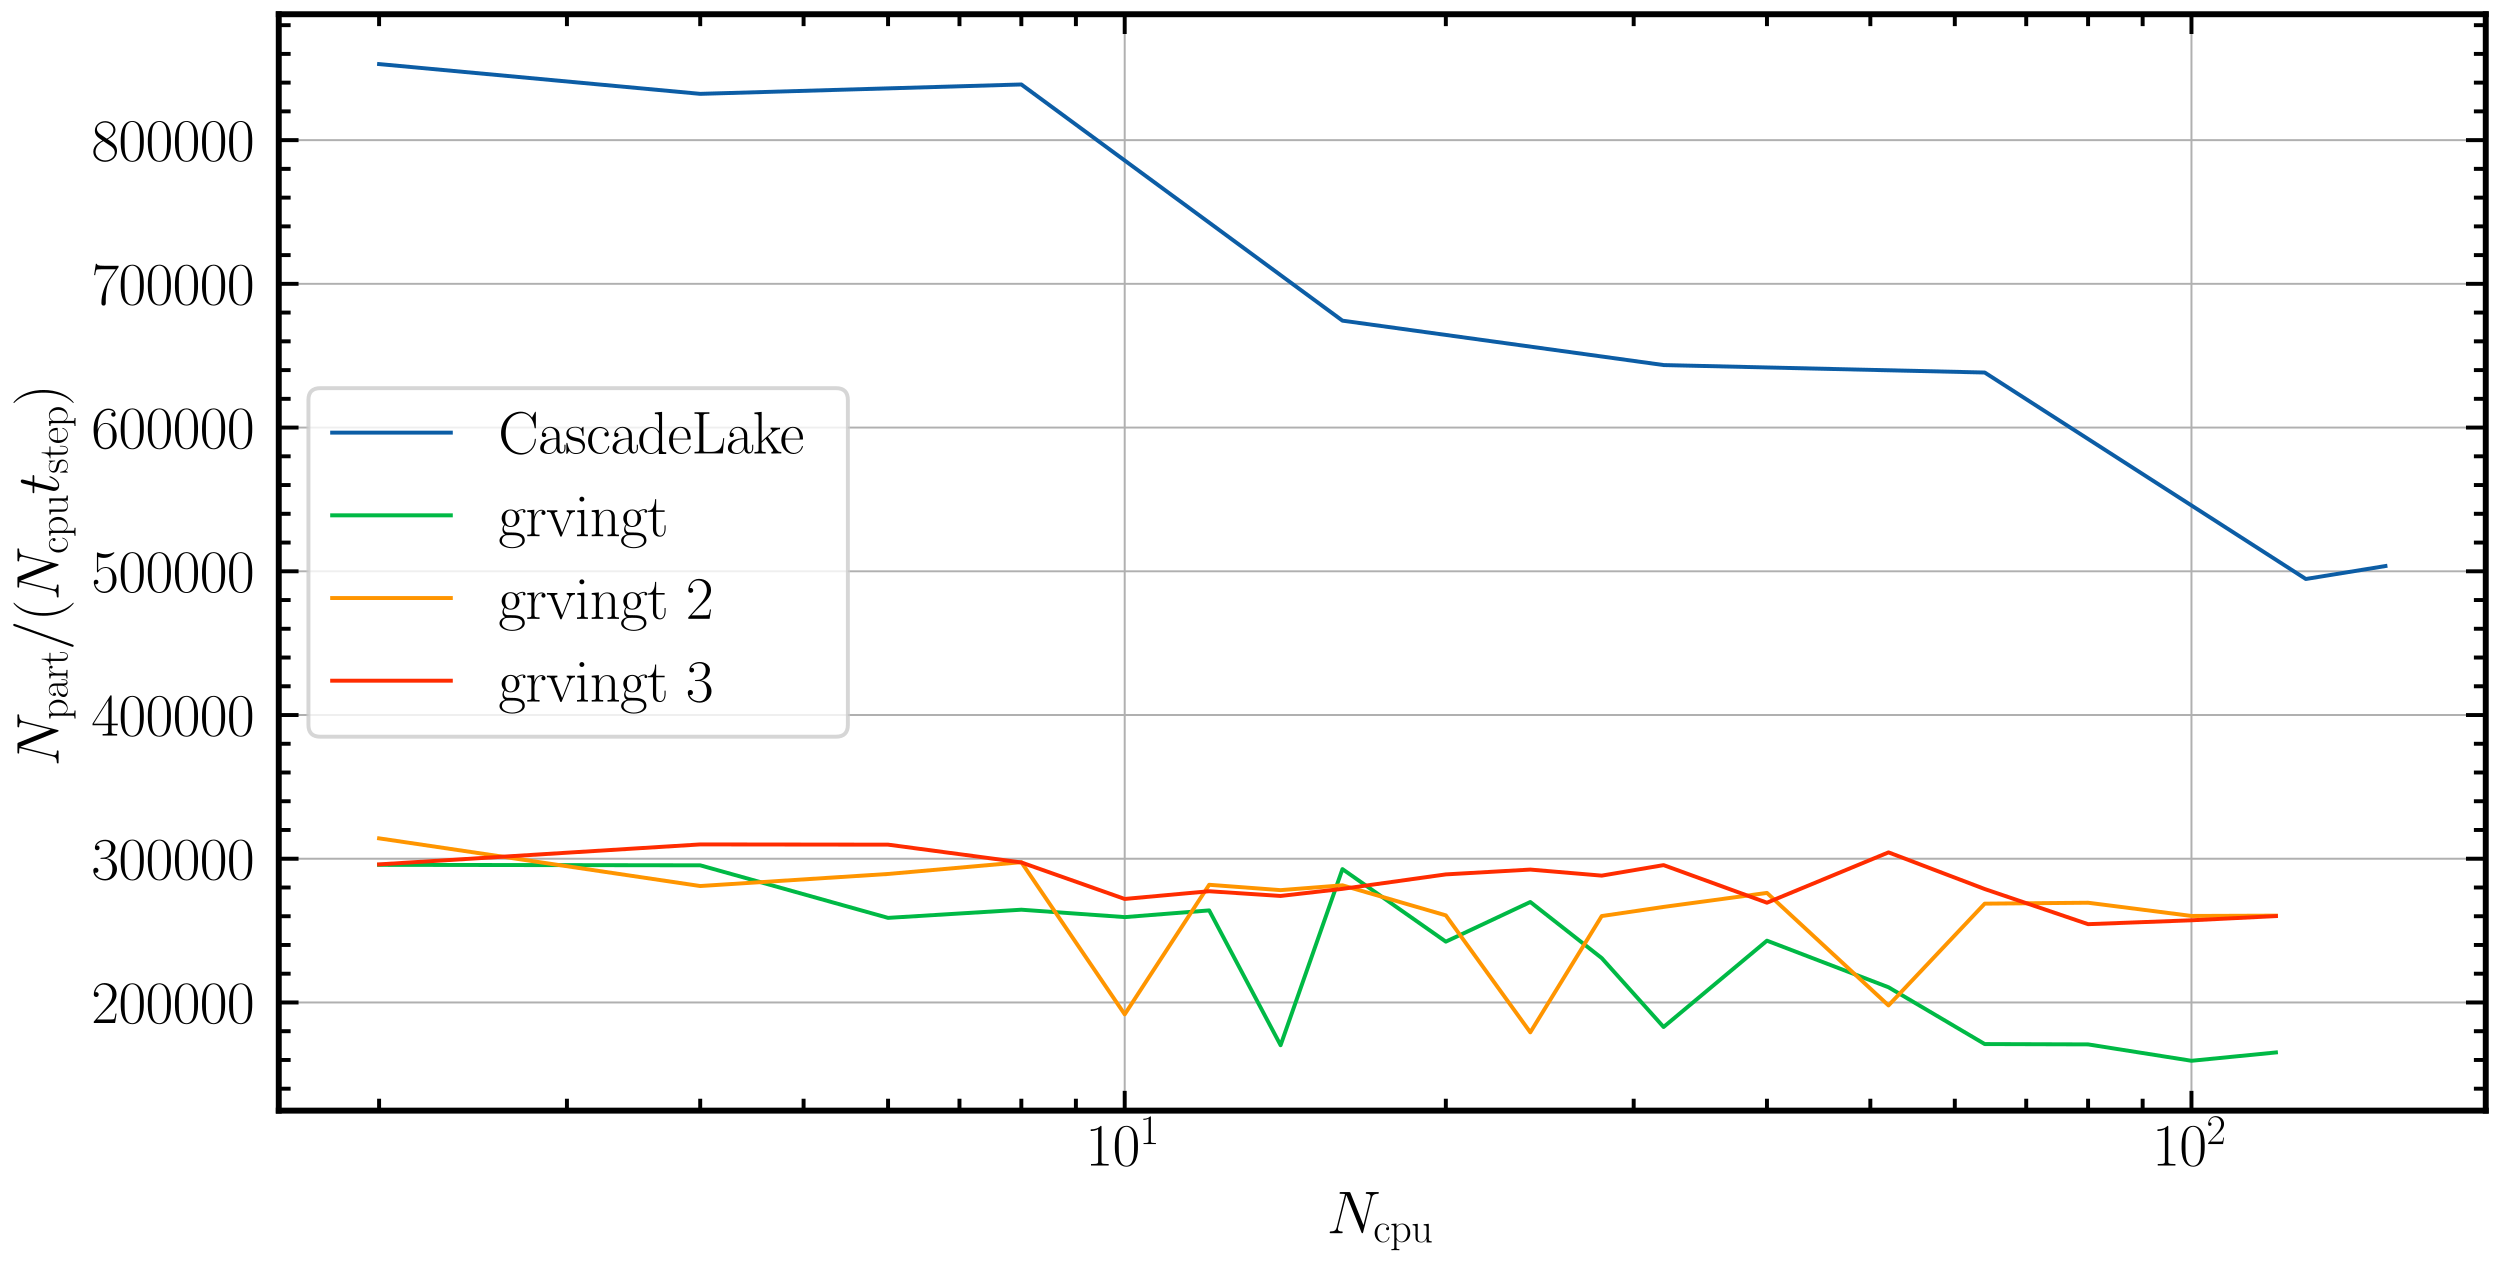 <?xml version="1.0" encoding="utf-8" standalone="no"?>
<!DOCTYPE svg PUBLIC "-//W3C//DTD SVG 1.1//EN"
  "http://www.w3.org/Graphics/SVG/1.1/DTD/svg11.dtd">
<svg xmlns:xlink="http://www.w3.org/1999/xlink" width="632.081pt" height="319.671pt" viewBox="0 0 632.081 319.671" xmlns="http://www.w3.org/2000/svg" version="1.1">
 <defs>
  <style type="text/css">*{stroke-linejoin: round; stroke-linecap: butt}</style>
 </defs>
 <g id="figure_1">
  <g id="patch_1">
   <path d="M 0 319.671 
L 632.081 319.671 
L 632.081 0 
L 0 0 
z
" style="fill: #ffffff"/>
  </g>
  <g id="axes_1">
   <g id="patch_2">
    <path d="M 70.481 280.8 
L 628.481 280.8 
L 628.481 3.6 
L 70.481 3.6 
z
" style="fill: #ffffff"/>
   </g>
   <g id="matplotlib.axis_1">
    <g id="xtick_1">
     <g id="line2d_1">
      <path d="M 284.363 280.8 
L 284.363 3.6 
" clip-path="url(#p4fa3fe3926)" style="fill: none; stroke: #b0b0b0; stroke-width: 0.5; stroke-linecap: square"/>
     </g>
     <g id="line2d_2">
      <defs>
       <path id="m1993d3beb4" d="M 0 0 
L 0 -5 
" style="stroke: #000000"/>
      </defs>
      <g>
       <use xlink:href="#m1993d3beb4" x="284.363" y="280.8" style="stroke: #000000"/>
      </g>
     </g>
     <g id="line2d_3">
      <defs>
       <path id="m9908b7fe3d" d="M 0 0 
L 0 5 
" style="stroke: #000000"/>
      </defs>
      <g>
       <use xlink:href="#m9908b7fe3d" x="284.363" y="3.6" style="stroke: #000000"/>
      </g>
     </g>
     <g id="text_1">
      <!-- $\mathdefault{10^{1}}$ -->
      <g transform="translate(274.432 294.678) scale(0.15 -0.15)">
       <defs>
        <path id="CMR17-31" d="M 1702 4058 
C 1702 4192 1696 4192 1606 4192 
C 1357 3916 979 3827 621 3827 
C 602 3827 570 3827 563 3808 
C 557 3795 557 3782 557 3648 
C 755 3648 1088 3686 1344 3839 
L 1344 461 
C 1344 236 1331 160 781 160 
L 589 160 
L 589 0 
C 896 0 1216 0 1523 0 
C 1830 0 2150 0 2458 0 
L 2458 160 
L 2266 160 
C 1715 160 1702 230 1702 458 
L 1702 4058 
z
" transform="scale(0.016)"/>
        <path id="CMR17-30" d="M 2688 2025 
C 2688 2416 2682 3080 2413 3591 
C 2176 4039 1798 4198 1466 4198 
C 1158 4198 768 4058 525 3597 
C 269 3118 243 2524 243 2025 
C 243 1661 250 1106 448 619 
C 723 -39 1216 -128 1466 -128 
C 1760 -128 2208 -7 2470 600 
C 2662 1042 2688 1559 2688 2025 
z
M 1466 -26 
C 1056 -26 813 325 723 812 
C 653 1188 653 1738 653 2096 
C 653 2588 653 2997 736 3387 
C 858 3929 1216 4096 1466 4096 
C 1728 4096 2067 3923 2189 3400 
C 2272 3036 2278 2607 2278 2096 
C 2278 1680 2278 1169 2202 792 
C 2067 95 1690 -26 1466 -26 
z
" transform="scale(0.016)"/>
       </defs>
       <use xlink:href="#CMR17-31" transform="scale(0.996)"/>
       <use xlink:href="#CMR17-30" transform="translate(45.69 0) scale(0.996)"/>
       <use xlink:href="#CMR17-31" transform="translate(91.381 36.154) scale(0.697)"/>
      </g>
     </g>
    </g>
    <g id="xtick_2">
     <g id="line2d_4">
      <path d="M 554.072 280.8 
L 554.072 3.6 
" clip-path="url(#p4fa3fe3926)" style="fill: none; stroke: #b0b0b0; stroke-width: 0.5; stroke-linecap: square"/>
     </g>
     <g id="line2d_5">
      <g>
       <use xlink:href="#m1993d3beb4" x="554.072" y="280.8" style="stroke: #000000"/>
      </g>
     </g>
     <g id="line2d_6">
      <g>
       <use xlink:href="#m9908b7fe3d" x="554.072" y="3.6" style="stroke: #000000"/>
      </g>
     </g>
     <g id="text_2">
      <!-- $\mathdefault{10^{2}}$ -->
      <g transform="translate(544.141 294.678) scale(0.15 -0.15)">
       <defs>
        <path id="CMR17-32" d="M 2669 989 
L 2554 989 
C 2490 536 2438 459 2413 420 
C 2381 369 1920 369 1830 369 
L 602 369 
C 832 619 1280 1072 1824 1597 
C 2214 1967 2669 2402 2669 3035 
C 2669 3790 2067 4224 1395 4224 
C 691 4224 262 3604 262 3030 
C 262 2780 448 2748 525 2748 
C 589 2748 781 2787 781 3010 
C 781 3207 614 3264 525 3264 
C 486 3264 448 3258 422 3245 
C 544 3790 915 4058 1306 4058 
C 1862 4058 2227 3617 2227 3035 
C 2227 2479 1901 2000 1536 1584 
L 262 146 
L 262 0 
L 2515 0 
L 2669 989 
z
" transform="scale(0.016)"/>
       </defs>
       <use xlink:href="#CMR17-31" transform="scale(0.996)"/>
       <use xlink:href="#CMR17-30" transform="translate(45.69 0) scale(0.996)"/>
       <use xlink:href="#CMR17-32" transform="translate(91.381 36.154) scale(0.697)"/>
      </g>
     </g>
    </g>
    <g id="xtick_3">
     <g id="line2d_7">
      <defs>
       <path id="m26d614e89a" d="M 0 0 
L 0 -3 
" style="stroke: #000000"/>
      </defs>
      <g>
       <use xlink:href="#m26d614e89a" x="95.845" y="280.8" style="stroke: #000000"/>
      </g>
     </g>
     <g id="line2d_8">
      <defs>
       <path id="m3408af141b" d="M 0 0 
L 0 3 
" style="stroke: #000000"/>
      </defs>
      <g>
       <use xlink:href="#m3408af141b" x="95.845" y="3.6" style="stroke: #000000"/>
      </g>
     </g>
    </g>
    <g id="xtick_4">
     <g id="line2d_9">
      <g>
       <use xlink:href="#m26d614e89a" x="143.338" y="280.8" style="stroke: #000000"/>
      </g>
     </g>
     <g id="line2d_10">
      <g>
       <use xlink:href="#m3408af141b" x="143.338" y="3.6" style="stroke: #000000"/>
      </g>
     </g>
    </g>
    <g id="xtick_5">
     <g id="line2d_11">
      <g>
       <use xlink:href="#m26d614e89a" x="177.035" y="280.8" style="stroke: #000000"/>
      </g>
     </g>
     <g id="line2d_12">
      <g>
       <use xlink:href="#m3408af141b" x="177.035" y="3.6" style="stroke: #000000"/>
      </g>
     </g>
    </g>
    <g id="xtick_6">
     <g id="line2d_13">
      <g>
       <use xlink:href="#m26d614e89a" x="203.173" y="280.8" style="stroke: #000000"/>
      </g>
     </g>
     <g id="line2d_14">
      <g>
       <use xlink:href="#m3408af141b" x="203.173" y="3.6" style="stroke: #000000"/>
      </g>
     </g>
    </g>
    <g id="xtick_7">
     <g id="line2d_15">
      <g>
       <use xlink:href="#m26d614e89a" x="224.529" y="280.8" style="stroke: #000000"/>
      </g>
     </g>
     <g id="line2d_16">
      <g>
       <use xlink:href="#m3408af141b" x="224.529" y="3.6" style="stroke: #000000"/>
      </g>
     </g>
    </g>
    <g id="xtick_8">
     <g id="line2d_17">
      <g>
       <use xlink:href="#m26d614e89a" x="242.585" y="280.8" style="stroke: #000000"/>
      </g>
     </g>
     <g id="line2d_18">
      <g>
       <use xlink:href="#m3408af141b" x="242.585" y="3.6" style="stroke: #000000"/>
      </g>
     </g>
    </g>
    <g id="xtick_9">
     <g id="line2d_19">
      <g>
       <use xlink:href="#m26d614e89a" x="258.226" y="280.8" style="stroke: #000000"/>
      </g>
     </g>
     <g id="line2d_20">
      <g>
       <use xlink:href="#m3408af141b" x="258.226" y="3.6" style="stroke: #000000"/>
      </g>
     </g>
    </g>
    <g id="xtick_10">
     <g id="line2d_21">
      <g>
       <use xlink:href="#m26d614e89a" x="272.022" y="280.8" style="stroke: #000000"/>
      </g>
     </g>
     <g id="line2d_22">
      <g>
       <use xlink:href="#m3408af141b" x="272.022" y="3.6" style="stroke: #000000"/>
      </g>
     </g>
    </g>
    <g id="xtick_11">
     <g id="line2d_23">
      <g>
       <use xlink:href="#m26d614e89a" x="365.554" y="280.8" style="stroke: #000000"/>
      </g>
     </g>
     <g id="line2d_24">
      <g>
       <use xlink:href="#m3408af141b" x="365.554" y="3.6" style="stroke: #000000"/>
      </g>
     </g>
    </g>
    <g id="xtick_12">
     <g id="line2d_25">
      <g>
       <use xlink:href="#m26d614e89a" x="413.047" y="280.8" style="stroke: #000000"/>
      </g>
     </g>
     <g id="line2d_26">
      <g>
       <use xlink:href="#m3408af141b" x="413.047" y="3.6" style="stroke: #000000"/>
      </g>
     </g>
    </g>
    <g id="xtick_13">
     <g id="line2d_27">
      <g>
       <use xlink:href="#m26d614e89a" x="446.744" y="280.8" style="stroke: #000000"/>
      </g>
     </g>
     <g id="line2d_28">
      <g>
       <use xlink:href="#m3408af141b" x="446.744" y="3.6" style="stroke: #000000"/>
      </g>
     </g>
    </g>
    <g id="xtick_14">
     <g id="line2d_29">
      <g>
       <use xlink:href="#m26d614e89a" x="472.882" y="280.8" style="stroke: #000000"/>
      </g>
     </g>
     <g id="line2d_30">
      <g>
       <use xlink:href="#m3408af141b" x="472.882" y="3.6" style="stroke: #000000"/>
      </g>
     </g>
    </g>
    <g id="xtick_15">
     <g id="line2d_31">
      <g>
       <use xlink:href="#m26d614e89a" x="494.238" y="280.8" style="stroke: #000000"/>
      </g>
     </g>
     <g id="line2d_32">
      <g>
       <use xlink:href="#m3408af141b" x="494.238" y="3.6" style="stroke: #000000"/>
      </g>
     </g>
    </g>
    <g id="xtick_16">
     <g id="line2d_33">
      <g>
       <use xlink:href="#m26d614e89a" x="512.294" y="280.8" style="stroke: #000000"/>
      </g>
     </g>
     <g id="line2d_34">
      <g>
       <use xlink:href="#m3408af141b" x="512.294" y="3.6" style="stroke: #000000"/>
      </g>
     </g>
    </g>
    <g id="xtick_17">
     <g id="line2d_35">
      <g>
       <use xlink:href="#m26d614e89a" x="527.935" y="280.8" style="stroke: #000000"/>
      </g>
     </g>
     <g id="line2d_36">
      <g>
       <use xlink:href="#m3408af141b" x="527.935" y="3.6" style="stroke: #000000"/>
      </g>
     </g>
    </g>
    <g id="xtick_18">
     <g id="line2d_37">
      <g>
       <use xlink:href="#m26d614e89a" x="541.731" y="280.8" style="stroke: #000000"/>
      </g>
     </g>
     <g id="line2d_38">
      <g>
       <use xlink:href="#m3408af141b" x="541.731" y="3.6" style="stroke: #000000"/>
      </g>
     </g>
    </g>
    <g id="text_3">
     <!-- $N_{\rm cpu}$ -->
     <g transform="translate(335.486 311.795) scale(0.15 -0.15)">
      <defs>
       <path id="CMMI12-4e" d="M 4736 3698 
C 4806 3974 4909 4166 5395 4166 
C 5414 4166 5491 4166 5491 4279 
C 5491 4352 5434 4352 5408 4352 
C 5280 4352 4954 4352 4826 4352 
L 4518 4352 
C 4429 4352 4314 4352 4224 4352 
C 4186 4352 4109 4352 4109 4230 
C 4109 4166 4160 4166 4205 4166 
C 4589 4166 4614 4019 4614 3903 
C 4614 3846 4608 3826 4589 3737 
L 3866 850 
L 2496 4249 
C 2451 4352 2445 4352 2304 4352 
L 1523 4352 
C 1395 4352 1338 4352 1338 4230 
C 1338 4166 1382 4166 1504 4166 
C 1536 4166 1914 4166 1914 4115 
C 1914 4102 1901 4051 1894 4032 
L 1043 635 
C 966 320 813 186 390 186 
C 358 186 294 186 294 67 
C 294 0 358 0 378 0 
C 506 0 832 0 960 0 
L 1267 0 
C 1357 0 1466 0 1555 0 
C 1600 0 1670 0 1670 122 
C 1670 180 1606 186 1581 186 
C 1370 186 1165 224 1165 454 
C 1165 505 1178 562 1190 613 
L 2054 4032 
C 2093 3968 2093 3956 2118 3898 
L 3642 115 
C 3674 38 3686 0 3744 0 
C 3808 0 3814 19 3840 128 
L 4736 3698 
z
" transform="scale(0.016)"/>
       <path id="CMR17-63" d="M 2234 2240 
C 2112 2240 1933 2240 1933 2017 
C 1933 1838 2080 1787 2163 1787 
C 2208 1787 2394 1807 2394 2024 
C 2394 2467 1958 2803 1466 2803 
C 787 2803 211 2178 211 1363 
C 211 516 813 -64 1466 -64 
C 2259 -64 2458 677 2458 748 
C 2458 774 2451 793 2406 793 
C 2362 793 2355 787 2330 703 
C 2163 180 1798 51 1523 51 
C 1114 51 621 427 621 1369 
C 621 2338 1094 2688 1472 2688 
C 1722 2688 2093 2573 2234 2240 
z
" transform="scale(0.016)"/>
       <path id="CMR17-70" d="M 1408 -1063 
C 998 -1063 973 -1037 973 -789 
L 973 402 
C 1158 134 1427 -38 1766 -38 
C 2406 -38 3053 523 3053 1388 
C 3053 2191 2496 2802 1837 2802 
C 1453 2802 1139 2592 960 2338 
L 960 2802 
L 198 2732 
L 198 2567 
C 576 2567 634 2528 634 2223 
L 634 -789 
C 634 -1031 608 -1063 198 -1063 
L 198 -1228 
C 352 -1216 634 -1216 800 -1216 
C 966 -1216 1254 -1216 1408 -1228 
L 1408 -1063 
z
M 973 2012 
C 973 2102 973 2235 1222 2471 
C 1254 2497 1472 2688 1792 2688 
C 2259 2688 2643 2108 2643 1382 
C 2643 656 2234 64 1728 64 
C 1498 64 1248 172 1056 472 
C 973 612 973 650 973 752 
L 973 2012 
z
" transform="scale(0.016)"/>
       <path id="CMR17-75" d="M 1882 2693 
L 1882 2528 
C 2259 2528 2317 2489 2317 2186 
L 2317 1032 
C 2317 500 2029 38 1555 38 
C 1030 38 986 348 986 678 
L 986 2763 
L 211 2693 
L 211 2528 
C 467 2528 640 2528 646 2274 
L 646 1058 
C 646 633 646 361 813 183 
C 896 101 1056 -64 1517 -64 
C 2061 -64 2272 377 2323 506 
L 2330 506 
L 2330 -63 
L 3091 -63 
L 3091 128 
C 2714 128 2656 166 2656 473 
L 2656 2763 
L 1882 2693 
z
" transform="scale(0.016)"/>
      </defs>
      <use xlink:href="#CMMI12-4e" transform="scale(0.996)"/>
      <use xlink:href="#CMR17-63" transform="translate(78.115 -14.944) scale(0.697)"/>
      <use xlink:href="#CMR17-70" transform="translate(106.455 -14.944) scale(0.697)"/>
      <use xlink:href="#CMR17-75" transform="translate(142.082 -14.944) scale(0.697)"/>
     </g>
    </g>
   </g>
   <g id="matplotlib.axis_2">
    <g id="ytick_1">
     <g id="line2d_39">
      <path d="M 70.481 253.454 
L 628.481 253.454 
" clip-path="url(#p4fa3fe3926)" style="fill: none; stroke: #b0b0b0; stroke-width: 0.5; stroke-linecap: square"/>
     </g>
     <g id="line2d_40">
      <defs>
       <path id="m204c8ce3bc" d="M 0 0 
L 5 0 
" style="stroke: #000000"/>
      </defs>
      <g>
       <use xlink:href="#m204c8ce3bc" x="70.481" y="253.454" style="stroke: #000000"/>
      </g>
     </g>
     <g id="line2d_41">
      <defs>
       <path id="m83b08826cd" d="M 0 0 
L -5 0 
" style="stroke: #000000"/>
      </defs>
      <g>
       <use xlink:href="#m83b08826cd" x="628.481" y="253.454" style="stroke: #000000"/>
      </g>
     </g>
     <g id="text_4">
      <!-- $\mathdefault{200000}$ -->
      <g transform="translate(23.084 258.642) scale(0.15 -0.15)">
       <use xlink:href="#CMR17-32" transform="scale(0.996)"/>
       <use xlink:href="#CMR17-30" transform="translate(45.69 0) scale(0.996)"/>
       <use xlink:href="#CMR17-30" transform="translate(91.381 0) scale(0.996)"/>
       <use xlink:href="#CMR17-30" transform="translate(137.071 0) scale(0.996)"/>
       <use xlink:href="#CMR17-30" transform="translate(182.762 0) scale(0.996)"/>
       <use xlink:href="#CMR17-30" transform="translate(228.452 0) scale(0.996)"/>
      </g>
     </g>
    </g>
    <g id="ytick_2">
     <g id="line2d_42">
      <path d="M 70.481 217.116 
L 628.481 217.116 
" clip-path="url(#p4fa3fe3926)" style="fill: none; stroke: #b0b0b0; stroke-width: 0.5; stroke-linecap: square"/>
     </g>
     <g id="line2d_43">
      <g>
       <use xlink:href="#m204c8ce3bc" x="70.481" y="217.116" style="stroke: #000000"/>
      </g>
     </g>
     <g id="line2d_44">
      <g>
       <use xlink:href="#m83b08826cd" x="628.481" y="217.116" style="stroke: #000000"/>
      </g>
     </g>
     <g id="text_5">
      <!-- $\mathdefault{300000}$ -->
      <g transform="translate(23.084 222.305) scale(0.15 -0.15)">
       <defs>
        <path id="CMR17-33" d="M 1414 2157 
C 1984 2157 2234 1662 2234 1090 
C 2234 320 1824 25 1453 25 
C 1114 25 563 194 390 693 
C 422 680 454 680 486 680 
C 640 680 755 782 755 948 
C 755 1133 614 1216 486 1216 
C 378 1216 211 1165 211 926 
C 211 335 787 -128 1466 -128 
C 2176 -128 2720 430 2720 1085 
C 2720 1707 2208 2157 1600 2227 
C 2086 2328 2554 2756 2554 3329 
C 2554 3820 2048 4179 1472 4179 
C 890 4179 378 3829 378 3329 
C 378 3110 544 3072 627 3072 
C 762 3072 877 3155 877 3321 
C 877 3486 762 3569 627 3569 
C 602 3569 570 3569 544 3557 
C 730 3959 1235 4032 1459 4032 
C 1683 4032 2106 3925 2106 3320 
C 2106 3143 2080 2828 1862 2550 
C 1670 2304 1453 2304 1242 2284 
C 1210 2284 1062 2269 1037 2269 
C 992 2263 966 2257 966 2208 
C 966 2163 973 2157 1101 2157 
L 1414 2157 
z
" transform="scale(0.016)"/>
       </defs>
       <use xlink:href="#CMR17-33" transform="scale(0.996)"/>
       <use xlink:href="#CMR17-30" transform="translate(45.69 0) scale(0.996)"/>
       <use xlink:href="#CMR17-30" transform="translate(91.381 0) scale(0.996)"/>
       <use xlink:href="#CMR17-30" transform="translate(137.071 0) scale(0.996)"/>
       <use xlink:href="#CMR17-30" transform="translate(182.762 0) scale(0.996)"/>
       <use xlink:href="#CMR17-30" transform="translate(228.452 0) scale(0.996)"/>
      </g>
     </g>
    </g>
    <g id="ytick_3">
     <g id="line2d_45">
      <path d="M 70.481 180.778 
L 628.481 180.778 
" clip-path="url(#p4fa3fe3926)" style="fill: none; stroke: #b0b0b0; stroke-width: 0.5; stroke-linecap: square"/>
     </g>
     <g id="line2d_46">
      <g>
       <use xlink:href="#m204c8ce3bc" x="70.481" y="180.778" style="stroke: #000000"/>
      </g>
     </g>
     <g id="line2d_47">
      <g>
       <use xlink:href="#m83b08826cd" x="628.481" y="180.778" style="stroke: #000000"/>
      </g>
     </g>
     <g id="text_6">
      <!-- $\mathdefault{400000}$ -->
      <g transform="translate(23.084 185.967) scale(0.15 -0.15)">
       <defs>
        <path id="CMR17-34" d="M 2150 4122 
C 2150 4256 2144 4256 2029 4256 
L 128 1254 
L 128 1088 
L 1779 1088 
L 1779 457 
C 1779 224 1766 160 1318 160 
L 1197 160 
L 1197 0 
C 1402 0 1747 0 1965 0 
C 2182 0 2528 0 2733 0 
L 2733 160 
L 2611 160 
C 2163 160 2150 224 2150 457 
L 2150 1088 
L 2803 1088 
L 2803 1254 
L 2150 1254 
L 2150 4122 
z
M 1798 3703 
L 1798 1254 
L 256 1254 
L 1798 3703 
z
" transform="scale(0.016)"/>
       </defs>
       <use xlink:href="#CMR17-34" transform="scale(0.996)"/>
       <use xlink:href="#CMR17-30" transform="translate(45.69 0) scale(0.996)"/>
       <use xlink:href="#CMR17-30" transform="translate(91.381 0) scale(0.996)"/>
       <use xlink:href="#CMR17-30" transform="translate(137.071 0) scale(0.996)"/>
       <use xlink:href="#CMR17-30" transform="translate(182.762 0) scale(0.996)"/>
       <use xlink:href="#CMR17-30" transform="translate(228.452 0) scale(0.996)"/>
      </g>
     </g>
    </g>
    <g id="ytick_4">
     <g id="line2d_48">
      <path d="M 70.481 144.441 
L 628.481 144.441 
" clip-path="url(#p4fa3fe3926)" style="fill: none; stroke: #b0b0b0; stroke-width: 0.5; stroke-linecap: square"/>
     </g>
     <g id="line2d_49">
      <g>
       <use xlink:href="#m204c8ce3bc" x="70.481" y="144.441" style="stroke: #000000"/>
      </g>
     </g>
     <g id="line2d_50">
      <g>
       <use xlink:href="#m83b08826cd" x="628.481" y="144.441" style="stroke: #000000"/>
      </g>
     </g>
     <g id="text_7">
      <!-- $\mathdefault{500000}$ -->
      <g transform="translate(23.084 149.63) scale(0.15 -0.15)">
       <defs>
        <path id="CMR17-35" d="M 730 3692 
C 794 3666 1056 3584 1325 3584 
C 1920 3584 2246 3911 2432 4100 
C 2432 4157 2432 4192 2394 4192 
C 2387 4192 2374 4192 2323 4163 
C 2099 4058 1837 3973 1517 3973 
C 1325 3973 1037 3999 723 4139 
C 653 4171 640 4171 634 4171 
C 602 4171 595 4164 595 4037 
L 595 2203 
C 595 2089 595 2057 659 2057 
C 691 2057 704 2070 736 2114 
C 941 2401 1222 2522 1542 2522 
C 1766 2522 2246 2382 2246 1289 
C 2246 1085 2246 715 2054 421 
C 1894 159 1645 25 1370 25 
C 947 25 518 320 403 814 
C 429 807 480 795 506 795 
C 589 795 749 840 749 1038 
C 749 1210 627 1280 506 1280 
C 358 1280 262 1190 262 1011 
C 262 454 704 -128 1382 -128 
C 2042 -128 2669 440 2669 1264 
C 2669 2030 2170 2624 1549 2624 
C 1222 2624 947 2503 730 2274 
L 730 3692 
z
" transform="scale(0.016)"/>
       </defs>
       <use xlink:href="#CMR17-35" transform="scale(0.996)"/>
       <use xlink:href="#CMR17-30" transform="translate(45.69 0) scale(0.996)"/>
       <use xlink:href="#CMR17-30" transform="translate(91.381 0) scale(0.996)"/>
       <use xlink:href="#CMR17-30" transform="translate(137.071 0) scale(0.996)"/>
       <use xlink:href="#CMR17-30" transform="translate(182.762 0) scale(0.996)"/>
       <use xlink:href="#CMR17-30" transform="translate(228.452 0) scale(0.996)"/>
      </g>
     </g>
    </g>
    <g id="ytick_5">
     <g id="line2d_51">
      <path d="M 70.481 108.103 
L 628.481 108.103 
" clip-path="url(#p4fa3fe3926)" style="fill: none; stroke: #b0b0b0; stroke-width: 0.5; stroke-linecap: square"/>
     </g>
     <g id="line2d_52">
      <g>
       <use xlink:href="#m204c8ce3bc" x="70.481" y="108.103" style="stroke: #000000"/>
      </g>
     </g>
     <g id="line2d_53">
      <g>
       <use xlink:href="#m83b08826cd" x="628.481" y="108.103" style="stroke: #000000"/>
      </g>
     </g>
     <g id="text_8">
      <!-- $\mathdefault{600000}$ -->
      <g transform="translate(23.084 113.292) scale(0.15 -0.15)">
       <defs>
        <path id="CMR17-36" d="M 678 2176 
C 678 3690 1395 4032 1811 4032 
C 1946 4032 2272 4009 2400 3776 
C 2298 3776 2106 3776 2106 3553 
C 2106 3381 2246 3323 2336 3323 
C 2394 3323 2566 3348 2566 3560 
C 2566 3954 2246 4179 1805 4179 
C 1043 4179 243 3390 243 1984 
C 243 253 966 -128 1478 -128 
C 2099 -128 2688 427 2688 1283 
C 2688 2081 2170 2662 1517 2662 
C 1126 2662 838 2407 678 1960 
L 678 2176 
z
M 1478 25 
C 691 25 691 1200 691 1436 
C 691 1896 909 2560 1504 2560 
C 1613 2560 1926 2560 2138 2120 
C 2253 1870 2253 1609 2253 1289 
C 2253 944 2253 690 2118 434 
C 1978 171 1773 25 1478 25 
z
" transform="scale(0.016)"/>
       </defs>
       <use xlink:href="#CMR17-36" transform="scale(0.996)"/>
       <use xlink:href="#CMR17-30" transform="translate(45.69 0) scale(0.996)"/>
       <use xlink:href="#CMR17-30" transform="translate(91.381 0) scale(0.996)"/>
       <use xlink:href="#CMR17-30" transform="translate(137.071 0) scale(0.996)"/>
       <use xlink:href="#CMR17-30" transform="translate(182.762 0) scale(0.996)"/>
       <use xlink:href="#CMR17-30" transform="translate(228.452 0) scale(0.996)"/>
      </g>
     </g>
    </g>
    <g id="ytick_6">
     <g id="line2d_54">
      <path d="M 70.481 71.765 
L 628.481 71.765 
" clip-path="url(#p4fa3fe3926)" style="fill: none; stroke: #b0b0b0; stroke-width: 0.5; stroke-linecap: square"/>
     </g>
     <g id="line2d_55">
      <g>
       <use xlink:href="#m204c8ce3bc" x="70.481" y="71.765" style="stroke: #000000"/>
      </g>
     </g>
     <g id="line2d_56">
      <g>
       <use xlink:href="#m83b08826cd" x="628.481" y="71.765" style="stroke: #000000"/>
      </g>
     </g>
     <g id="text_9">
      <!-- $\mathdefault{700000}$ -->
      <g transform="translate(23.084 76.954) scale(0.15 -0.15)">
       <defs>
        <path id="CMR17-37" d="M 2886 3941 
L 2886 4081 
L 1382 4081 
C 634 4081 621 4165 595 4288 
L 480 4288 
L 294 3094 
L 410 3094 
C 429 3215 474 3540 550 3661 
C 589 3712 1062 3712 1171 3712 
L 2579 3712 
L 1869 2661 
C 1395 1954 1069 999 1069 165 
C 1069 89 1069 -128 1299 -128 
C 1530 -128 1530 89 1530 171 
L 1530 465 
C 1530 1508 1709 2196 2003 2636 
L 2886 3941 
z
" transform="scale(0.016)"/>
       </defs>
       <use xlink:href="#CMR17-37" transform="scale(0.996)"/>
       <use xlink:href="#CMR17-30" transform="translate(45.69 0) scale(0.996)"/>
       <use xlink:href="#CMR17-30" transform="translate(91.381 0) scale(0.996)"/>
       <use xlink:href="#CMR17-30" transform="translate(137.071 0) scale(0.996)"/>
       <use xlink:href="#CMR17-30" transform="translate(182.762 0) scale(0.996)"/>
       <use xlink:href="#CMR17-30" transform="translate(228.452 0) scale(0.996)"/>
      </g>
     </g>
    </g>
    <g id="ytick_7">
     <g id="line2d_57">
      <path d="M 70.481 35.428 
L 628.481 35.428 
" clip-path="url(#p4fa3fe3926)" style="fill: none; stroke: #b0b0b0; stroke-width: 0.5; stroke-linecap: square"/>
     </g>
     <g id="line2d_58">
      <g>
       <use xlink:href="#m204c8ce3bc" x="70.481" y="35.428" style="stroke: #000000"/>
      </g>
     </g>
     <g id="line2d_59">
      <g>
       <use xlink:href="#m83b08826cd" x="628.481" y="35.428" style="stroke: #000000"/>
      </g>
     </g>
     <g id="text_10">
      <!-- $\mathdefault{800000}$ -->
      <g transform="translate(23.084 40.617) scale(0.15 -0.15)">
       <defs>
        <path id="CMR17-38" d="M 1741 2264 
C 2144 2467 2554 2773 2554 3263 
C 2554 3841 1990 4179 1472 4179 
C 890 4179 378 3759 378 3180 
C 378 3021 416 2747 666 2505 
C 730 2442 998 2251 1171 2130 
C 883 1983 211 1634 211 934 
C 211 279 838 -128 1459 -128 
C 2144 -128 2720 362 2720 1010 
C 2720 1590 2330 1857 2074 2029 
L 1741 2264 
z
M 902 2822 
C 851 2854 595 3051 595 3351 
C 595 3739 998 4032 1459 4032 
C 1965 4032 2336 3676 2336 3262 
C 2336 2669 1670 2331 1638 2331 
C 1632 2331 1626 2331 1574 2370 
L 902 2822 
z
M 2080 1519 
C 2176 1449 2483 1240 2483 851 
C 2483 381 2010 25 1472 25 
C 890 25 448 438 448 940 
C 448 1443 838 1862 1280 2060 
L 2080 1519 
z
" transform="scale(0.016)"/>
       </defs>
       <use xlink:href="#CMR17-38" transform="scale(0.996)"/>
       <use xlink:href="#CMR17-30" transform="translate(45.69 0) scale(0.996)"/>
       <use xlink:href="#CMR17-30" transform="translate(91.381 0) scale(0.996)"/>
       <use xlink:href="#CMR17-30" transform="translate(137.071 0) scale(0.996)"/>
       <use xlink:href="#CMR17-30" transform="translate(182.762 0) scale(0.996)"/>
       <use xlink:href="#CMR17-30" transform="translate(228.452 0) scale(0.996)"/>
      </g>
     </g>
    </g>
    <g id="ytick_8">
     <g id="line2d_60">
      <defs>
       <path id="mc838390a45" d="M 0 0 
L 3 0 
" style="stroke: #000000"/>
      </defs>
      <g>
       <use xlink:href="#mc838390a45" x="70.481" y="275.256" style="stroke: #000000"/>
      </g>
     </g>
     <g id="line2d_61">
      <defs>
       <path id="m10686396ac" d="M 0 0 
L -3 0 
" style="stroke: #000000"/>
      </defs>
      <g>
       <use xlink:href="#m10686396ac" x="628.481" y="275.256" style="stroke: #000000"/>
      </g>
     </g>
    </g>
    <g id="ytick_9">
     <g id="line2d_62">
      <g>
       <use xlink:href="#mc838390a45" x="70.481" y="267.989" style="stroke: #000000"/>
      </g>
     </g>
     <g id="line2d_63">
      <g>
       <use xlink:href="#m10686396ac" x="628.481" y="267.989" style="stroke: #000000"/>
      </g>
     </g>
    </g>
    <g id="ytick_10">
     <g id="line2d_64">
      <g>
       <use xlink:href="#mc838390a45" x="70.481" y="260.721" style="stroke: #000000"/>
      </g>
     </g>
     <g id="line2d_65">
      <g>
       <use xlink:href="#m10686396ac" x="628.481" y="260.721" style="stroke: #000000"/>
      </g>
     </g>
    </g>
    <g id="ytick_11">
     <g id="line2d_66">
      <g>
       <use xlink:href="#mc838390a45" x="70.481" y="246.186" style="stroke: #000000"/>
      </g>
     </g>
     <g id="line2d_67">
      <g>
       <use xlink:href="#m10686396ac" x="628.481" y="246.186" style="stroke: #000000"/>
      </g>
     </g>
    </g>
    <g id="ytick_12">
     <g id="line2d_68">
      <g>
       <use xlink:href="#mc838390a45" x="70.481" y="238.918" style="stroke: #000000"/>
      </g>
     </g>
     <g id="line2d_69">
      <g>
       <use xlink:href="#m10686396ac" x="628.481" y="238.918" style="stroke: #000000"/>
      </g>
     </g>
    </g>
    <g id="ytick_13">
     <g id="line2d_70">
      <g>
       <use xlink:href="#mc838390a45" x="70.481" y="231.651" style="stroke: #000000"/>
      </g>
     </g>
     <g id="line2d_71">
      <g>
       <use xlink:href="#m10686396ac" x="628.481" y="231.651" style="stroke: #000000"/>
      </g>
     </g>
    </g>
    <g id="ytick_14">
     <g id="line2d_72">
      <g>
       <use xlink:href="#mc838390a45" x="70.481" y="224.383" style="stroke: #000000"/>
      </g>
     </g>
     <g id="line2d_73">
      <g>
       <use xlink:href="#m10686396ac" x="628.481" y="224.383" style="stroke: #000000"/>
      </g>
     </g>
    </g>
    <g id="ytick_15">
     <g id="line2d_74">
      <g>
       <use xlink:href="#mc838390a45" x="70.481" y="209.848" style="stroke: #000000"/>
      </g>
     </g>
     <g id="line2d_75">
      <g>
       <use xlink:href="#m10686396ac" x="628.481" y="209.848" style="stroke: #000000"/>
      </g>
     </g>
    </g>
    <g id="ytick_16">
     <g id="line2d_76">
      <g>
       <use xlink:href="#mc838390a45" x="70.481" y="202.581" style="stroke: #000000"/>
      </g>
     </g>
     <g id="line2d_77">
      <g>
       <use xlink:href="#m10686396ac" x="628.481" y="202.581" style="stroke: #000000"/>
      </g>
     </g>
    </g>
    <g id="ytick_17">
     <g id="line2d_78">
      <g>
       <use xlink:href="#mc838390a45" x="70.481" y="195.313" style="stroke: #000000"/>
      </g>
     </g>
     <g id="line2d_79">
      <g>
       <use xlink:href="#m10686396ac" x="628.481" y="195.313" style="stroke: #000000"/>
      </g>
     </g>
    </g>
    <g id="ytick_18">
     <g id="line2d_80">
      <g>
       <use xlink:href="#mc838390a45" x="70.481" y="188.046" style="stroke: #000000"/>
      </g>
     </g>
     <g id="line2d_81">
      <g>
       <use xlink:href="#m10686396ac" x="628.481" y="188.046" style="stroke: #000000"/>
      </g>
     </g>
    </g>
    <g id="ytick_19">
     <g id="line2d_82">
      <g>
       <use xlink:href="#mc838390a45" x="70.481" y="173.511" style="stroke: #000000"/>
      </g>
     </g>
     <g id="line2d_83">
      <g>
       <use xlink:href="#m10686396ac" x="628.481" y="173.511" style="stroke: #000000"/>
      </g>
     </g>
    </g>
    <g id="ytick_20">
     <g id="line2d_84">
      <g>
       <use xlink:href="#mc838390a45" x="70.481" y="166.243" style="stroke: #000000"/>
      </g>
     </g>
     <g id="line2d_85">
      <g>
       <use xlink:href="#m10686396ac" x="628.481" y="166.243" style="stroke: #000000"/>
      </g>
     </g>
    </g>
    <g id="ytick_21">
     <g id="line2d_86">
      <g>
       <use xlink:href="#mc838390a45" x="70.481" y="158.976" style="stroke: #000000"/>
      </g>
     </g>
     <g id="line2d_87">
      <g>
       <use xlink:href="#m10686396ac" x="628.481" y="158.976" style="stroke: #000000"/>
      </g>
     </g>
    </g>
    <g id="ytick_22">
     <g id="line2d_88">
      <g>
       <use xlink:href="#mc838390a45" x="70.481" y="151.708" style="stroke: #000000"/>
      </g>
     </g>
     <g id="line2d_89">
      <g>
       <use xlink:href="#m10686396ac" x="628.481" y="151.708" style="stroke: #000000"/>
      </g>
     </g>
    </g>
    <g id="ytick_23">
     <g id="line2d_90">
      <g>
       <use xlink:href="#mc838390a45" x="70.481" y="137.173" style="stroke: #000000"/>
      </g>
     </g>
     <g id="line2d_91">
      <g>
       <use xlink:href="#m10686396ac" x="628.481" y="137.173" style="stroke: #000000"/>
      </g>
     </g>
    </g>
    <g id="ytick_24">
     <g id="line2d_92">
      <g>
       <use xlink:href="#mc838390a45" x="70.481" y="129.906" style="stroke: #000000"/>
      </g>
     </g>
     <g id="line2d_93">
      <g>
       <use xlink:href="#m10686396ac" x="628.481" y="129.906" style="stroke: #000000"/>
      </g>
     </g>
    </g>
    <g id="ytick_25">
     <g id="line2d_94">
      <g>
       <use xlink:href="#mc838390a45" x="70.481" y="122.638" style="stroke: #000000"/>
      </g>
     </g>
     <g id="line2d_95">
      <g>
       <use xlink:href="#m10686396ac" x="628.481" y="122.638" style="stroke: #000000"/>
      </g>
     </g>
    </g>
    <g id="ytick_26">
     <g id="line2d_96">
      <g>
       <use xlink:href="#mc838390a45" x="70.481" y="115.371" style="stroke: #000000"/>
      </g>
     </g>
     <g id="line2d_97">
      <g>
       <use xlink:href="#m10686396ac" x="628.481" y="115.371" style="stroke: #000000"/>
      </g>
     </g>
    </g>
    <g id="ytick_27">
     <g id="line2d_98">
      <g>
       <use xlink:href="#mc838390a45" x="70.481" y="100.836" style="stroke: #000000"/>
      </g>
     </g>
     <g id="line2d_99">
      <g>
       <use xlink:href="#m10686396ac" x="628.481" y="100.836" style="stroke: #000000"/>
      </g>
     </g>
    </g>
    <g id="ytick_28">
     <g id="line2d_100">
      <g>
       <use xlink:href="#mc838390a45" x="70.481" y="93.568" style="stroke: #000000"/>
      </g>
     </g>
     <g id="line2d_101">
      <g>
       <use xlink:href="#m10686396ac" x="628.481" y="93.568" style="stroke: #000000"/>
      </g>
     </g>
    </g>
    <g id="ytick_29">
     <g id="line2d_102">
      <g>
       <use xlink:href="#mc838390a45" x="70.481" y="86.301" style="stroke: #000000"/>
      </g>
     </g>
     <g id="line2d_103">
      <g>
       <use xlink:href="#m10686396ac" x="628.481" y="86.301" style="stroke: #000000"/>
      </g>
     </g>
    </g>
    <g id="ytick_30">
     <g id="line2d_104">
      <g>
       <use xlink:href="#mc838390a45" x="70.481" y="79.033" style="stroke: #000000"/>
      </g>
     </g>
     <g id="line2d_105">
      <g>
       <use xlink:href="#m10686396ac" x="628.481" y="79.033" style="stroke: #000000"/>
      </g>
     </g>
    </g>
    <g id="ytick_31">
     <g id="line2d_106">
      <g>
       <use xlink:href="#mc838390a45" x="70.481" y="64.498" style="stroke: #000000"/>
      </g>
     </g>
     <g id="line2d_107">
      <g>
       <use xlink:href="#m10686396ac" x="628.481" y="64.498" style="stroke: #000000"/>
      </g>
     </g>
    </g>
    <g id="ytick_32">
     <g id="line2d_108">
      <g>
       <use xlink:href="#mc838390a45" x="70.481" y="57.23" style="stroke: #000000"/>
      </g>
     </g>
     <g id="line2d_109">
      <g>
       <use xlink:href="#m10686396ac" x="628.481" y="57.23" style="stroke: #000000"/>
      </g>
     </g>
    </g>
    <g id="ytick_33">
     <g id="line2d_110">
      <g>
       <use xlink:href="#mc838390a45" x="70.481" y="49.963" style="stroke: #000000"/>
      </g>
     </g>
     <g id="line2d_111">
      <g>
       <use xlink:href="#m10686396ac" x="628.481" y="49.963" style="stroke: #000000"/>
      </g>
     </g>
    </g>
    <g id="ytick_34">
     <g id="line2d_112">
      <g>
       <use xlink:href="#mc838390a45" x="70.481" y="42.695" style="stroke: #000000"/>
      </g>
     </g>
     <g id="line2d_113">
      <g>
       <use xlink:href="#m10686396ac" x="628.481" y="42.695" style="stroke: #000000"/>
      </g>
     </g>
    </g>
    <g id="ytick_35">
     <g id="line2d_114">
      <g>
       <use xlink:href="#mc838390a45" x="70.481" y="28.16" style="stroke: #000000"/>
      </g>
     </g>
     <g id="line2d_115">
      <g>
       <use xlink:href="#m10686396ac" x="628.481" y="28.16" style="stroke: #000000"/>
      </g>
     </g>
    </g>
    <g id="ytick_36">
     <g id="line2d_116">
      <g>
       <use xlink:href="#mc838390a45" x="70.481" y="20.893" style="stroke: #000000"/>
      </g>
     </g>
     <g id="line2d_117">
      <g>
       <use xlink:href="#m10686396ac" x="628.481" y="20.893" style="stroke: #000000"/>
      </g>
     </g>
    </g>
    <g id="ytick_37">
     <g id="line2d_118">
      <g>
       <use xlink:href="#mc838390a45" x="70.481" y="13.625" style="stroke: #000000"/>
      </g>
     </g>
     <g id="line2d_119">
      <g>
       <use xlink:href="#m10686396ac" x="628.481" y="13.625" style="stroke: #000000"/>
      </g>
     </g>
    </g>
    <g id="ytick_38">
     <g id="line2d_120">
      <g>
       <use xlink:href="#mc838390a45" x="70.481" y="6.358" style="stroke: #000000"/>
      </g>
     </g>
     <g id="line2d_121">
      <g>
       <use xlink:href="#m10686396ac" x="628.481" y="6.358" style="stroke: #000000"/>
      </g>
     </g>
    </g>
    <g id="text_11">
     <!-- $N_{\rm part} / (N_{\rm cpu} t_{\rm step})$ -->
     <g transform="translate(14.808 193.722) rotate(-90) scale(0.15 -0.15)">
      <defs>
       <path id="CMR17-61" d="M 2304 1653 
C 2304 2072 2304 2294 2035 2543 
C 1798 2752 1523 2816 1306 2816 
C 800 2816 435 2407 435 1971 
C 435 1728 627 1728 666 1728 
C 749 1728 896 1778 896 1954 
C 896 2112 774 2181 666 2181 
C 640 2181 608 2174 589 2168 
C 723 2592 1069 2714 1293 2714 
C 1613 2714 1965 2429 1965 1885 
L 1965 1600 
C 1587 1600 1133 1549 774 1357 
C 371 1133 256 813 256 570 
C 256 77 832 -64 1171 -64 
C 1523 -64 1850 139 1990 511 
C 2003 233 2182 -18 2464 -18 
C 2598 -18 2938 70 2938 567 
L 2938 920 
L 2822 920 
L 2822 562 
C 2822 178 2650 128 2566 128 
C 2304 128 2304 458 2304 738 
L 2304 1653 
z
M 1965 870 
C 1965 317 1568 38 1216 38 
C 896 38 646 275 646 570 
C 646 761 730 1100 1101 1305 
C 1408 1478 1760 1504 1965 1504 
L 1965 870 
z
" transform="scale(0.016)"/>
       <path id="CMR17-72" d="M 960 1497 
C 960 2112 1222 2688 1702 2688 
C 1747 2688 1792 2682 1837 2662 
C 1837 2662 1696 2617 1696 2452 
C 1696 2298 1818 2234 1914 2234 
C 1990 2234 2131 2279 2131 2458 
C 2131 2663 1926 2790 1709 2790 
C 1222 2790 1011 2317 947 2093 
L 941 2093 
L 941 2790 
L 198 2720 
L 198 2554 
C 576 2554 634 2515 634 2208 
L 634 428 
C 634 184 608 153 198 153 
L 198 -13 
C 352 0 646 0 813 0 
C 998 0 1325 0 1498 -13 
L 1498 153 
C 1037 153 960 153 960 440 
L 960 1497 
z
" transform="scale(0.016)"/>
       <path id="CMR17-74" d="M 966 2560 
L 1862 2560 
L 1862 2725 
L 966 2725 
L 966 3904 
L 851 3904 
C 838 3245 614 2668 70 2668 
L 70 2560 
L 627 2560 
L 627 771 
C 627 650 627 -64 1370 -64 
C 1747 -64 1965 306 1965 777 
L 1965 1140 
L 1850 1140 
L 1850 783 
C 1850 344 1677 51 1408 51 
C 1222 51 966 178 966 758 
L 966 2560 
z
" transform="scale(0.016)"/>
       <path id="CMMI12-3d" d="M 2746 4562 
C 2746 4569 2784 4666 2784 4678 
C 2784 4755 2720 4800 2669 4800 
C 2637 4800 2579 4800 2528 4659 
L 384 -1363 
C 384 -1370 346 -1465 346 -1478 
C 346 -1555 410 -1600 461 -1600 
C 499 -1600 557 -1593 602 -1459 
L 2746 4562 
z
" transform="scale(0.016)"/>
       <path id="CMR17-28" d="M 1958 -1561 
C 1958 -1555 1958 -1542 1939 -1523 
C 1645 -1224 858 -407 858 1581 
C 858 3569 1632 4379 1946 4697 
C 1946 4704 1958 4717 1958 4736 
C 1958 4755 1939 4768 1914 4768 
C 1843 4768 1299 4296 986 3594 
C 666 2887 576 2199 576 1588 
C 576 1128 621 351 1005 -471 
C 1312 -1135 1837 -1600 1914 -1600 
C 1946 -1600 1958 -1587 1958 -1561 
z
" transform="scale(0.016)"/>
       <path id="CMMI12-74" d="M 1286 2566 
L 1875 2566 
C 1997 2566 2061 2566 2061 2681 
C 2061 2752 2022 2752 1894 2752 
L 1331 2752 
L 1568 3692 
C 1594 3781 1594 3794 1594 3840 
C 1594 3943 1510 4000 1427 4000 
C 1376 4000 1229 3981 1178 3775 
L 928 2752 
L 326 2752 
C 198 2752 141 2752 141 2630 
C 141 2566 186 2566 307 2566 
L 877 2566 
L 454 881 
C 403 658 384 594 384 511 
C 384 211 595 -64 954 -64 
C 1600 -64 1946 868 1946 912 
C 1946 951 1920 970 1882 970 
C 1869 970 1843 970 1830 944 
C 1824 938 1818 931 1773 829 
C 1638 511 1344 64 973 64 
C 781 64 768 224 768 364 
C 768 370 768 492 787 568 
L 1286 2566 
z
" transform="scale(0.016)"/>
       <path id="CMR17-73" d="M 1978 2697 
C 1978 2813 1971 2819 1933 2819 
C 1907 2819 1901 2813 1824 2717 
C 1805 2691 1747 2626 1728 2601 
C 1523 2819 1235 2819 1126 2819 
C 416 2819 160 2447 160 2076 
C 160 1498 813 1365 998 1325 
C 1402 1243 1542 1217 1677 1101 
C 1760 1025 1901 884 1901 654 
C 1901 384 1747 38 1158 38 
C 602 38 403 460 288 1021 
C 269 1110 269 1117 218 1117 
C 166 1117 160 1110 160 983 
L 160 63 
C 160 -51 166 -58 205 -58 
C 237 -58 243 -51 275 0 
C 314 57 410 211 448 276 
C 576 103 800 -64 1158 -64 
C 1792 -64 2131 283 2131 784 
C 2131 1112 1958 1285 1875 1362 
C 1683 1561 1459 1606 1190 1657 
C 838 1735 390 1825 390 2217 
C 390 2383 480 2737 1126 2737 
C 1811 2737 1850 2094 1862 1888 
C 1869 1856 1901 1849 1920 1849 
C 1978 1849 1978 1869 1978 1978 
L 1978 2697 
z
" transform="scale(0.016)"/>
       <path id="CMR17-65" d="M 2438 1472 
C 2464 1498 2464 1511 2464 1576 
C 2464 2238 2118 2816 1389 2816 
C 710 2816 173 2169 173 1383 
C 173 551 781 -64 1459 -64 
C 2176 -64 2458 607 2458 740 
C 2458 784 2419 784 2406 784 
C 2362 784 2355 771 2330 696 
C 2189 265 1837 51 1504 51 
C 1229 51 954 203 781 480 
C 582 803 582 1176 582 1472 
L 2438 1472 
z
M 589 1568 
C 634 2505 1126 2714 1382 2714 
C 1818 2714 2112 2297 2118 1568 
L 589 1568 
z
" transform="scale(0.016)"/>
       <path id="CMR17-29" d="M 1683 1581 
C 1683 2040 1638 2817 1254 3639 
C 947 4303 422 4768 346 4768 
C 326 4768 301 4761 301 4729 
C 301 4717 307 4710 314 4697 
C 621 4378 1402 3568 1402 1584 
C 1402 -407 627 -1217 314 -1537 
C 307 -1549 301 -1556 301 -1568 
C 301 -1600 326 -1600 346 -1600 
C 416 -1600 960 -1128 1274 -426 
C 1594 281 1683 969 1683 1581 
z
" transform="scale(0.016)"/>
      </defs>
      <use xlink:href="#CMMI12-4e" transform="scale(0.996)"/>
      <use xlink:href="#CMR17-70" transform="translate(78.115 -14.944) scale(0.697)"/>
      <use xlink:href="#CMR17-61" transform="translate(113.742 -14.944) scale(0.697)"/>
      <use xlink:href="#CMR17-72" transform="translate(145.725 -14.944) scale(0.697)"/>
      <use xlink:href="#CMR17-74" transform="translate(170.421 -14.944) scale(0.697)"/>
      <use xlink:href="#CMMI12-3d" transform="translate(195.616 0) scale(0.996)"/>
      <use xlink:href="#CMR17-28" transform="translate(244.391 0) scale(0.996)"/>
      <use xlink:href="#CMMI12-4e" transform="translate(279.672 0) scale(0.996)"/>
      <use xlink:href="#CMR17-63" transform="translate(357.787 -14.944) scale(0.697)"/>
      <use xlink:href="#CMR17-70" transform="translate(386.127 -14.944) scale(0.697)"/>
      <use xlink:href="#CMR17-75" transform="translate(421.753 -14.944) scale(0.697)"/>
      <use xlink:href="#CMMI12-74" transform="translate(457.878 0) scale(0.996)"/>
      <use xlink:href="#CMR17-73" transform="translate(493.104 -14.944) scale(0.697)"/>
      <use xlink:href="#CMR17-74" transform="translate(518.165 -14.944) scale(0.697)"/>
      <use xlink:href="#CMR17-65" transform="translate(542.861 -14.944) scale(0.697)"/>
      <use xlink:href="#CMR17-70" transform="translate(571.201 -14.944) scale(0.697)"/>
      <use xlink:href="#CMR17-29" transform="translate(607.326 0) scale(0.996)"/>
     </g>
    </g>
   </g>
   <g id="line2d_122">
    <path d="M 95.845 16.2 
L 177.035 23.729 
L 258.226 21.355 
L 339.416 81.073 
L 420.607 92.301 
L 501.797 94.187 
L 582.988 146.388 
L 603.117 143.111 
" clip-path="url(#p4fa3fe3926)" style="fill: none; stroke: #0c5da5; stroke-linecap: square"/>
   </g>
   <g id="line2d_123">
    <path d="M 95.845 218.661 
L 177.035 218.78 
L 224.529 232.069 
L 258.226 230.002 
L 284.363 231.876 
L 305.719 230.179 
L 323.775 264.267 
L 339.416 219.741 
L 365.554 238.079 
L 386.91 228.055 
L 404.966 242.235 
L 420.607 259.658 
L 446.744 237.832 
L 477.476 249.614 
L 501.797 263.972 
L 527.935 264.057 
L 554.072 268.2 
L 575.428 266.09 
" clip-path="url(#p4fa3fe3926)" style="fill: none; stroke: #00b945; stroke-linecap: square"/>
   </g>
   <g id="line2d_124">
    <path d="M 95.845 211.963 
L 177.035 224.015 
L 224.529 220.965 
L 258.226 217.988 
L 284.363 256.459 
L 305.719 223.701 
L 323.775 225.056 
L 339.416 223.838 
L 365.554 231.436 
L 386.91 261.007 
L 404.966 231.609 
L 420.607 229.299 
L 446.744 225.756 
L 477.476 254.204 
L 501.797 228.474 
L 527.935 228.24 
L 554.072 231.583 
L 575.428 231.502 
" clip-path="url(#p4fa3fe3926)" style="fill: none; stroke: #ff9500; stroke-linecap: square"/>
   </g>
   <g id="line2d_125">
    <path d="M 95.845 218.544 
L 177.035 213.496 
L 224.529 213.555 
L 258.226 218.055 
L 284.363 227.284 
L 305.719 225.334 
L 323.775 226.527 
L 339.416 224.729 
L 365.554 221.076 
L 386.91 219.857 
L 404.966 221.388 
L 420.607 218.731 
L 446.744 228.234 
L 477.476 215.51 
L 501.797 224.776 
L 527.935 233.66 
L 554.072 232.677 
L 575.428 231.619 
" clip-path="url(#p4fa3fe3926)" style="fill: none; stroke: #ff2c00; stroke-linecap: square"/>
   </g>
   <g id="patch_3">
    <path d="M 70.481 280.8 
L 70.481 3.6 
" style="fill: none; stroke: #000000; stroke-width: 1.5; stroke-linejoin: miter; stroke-linecap: square"/>
   </g>
   <g id="patch_4">
    <path d="M 628.481 280.8 
L 628.481 3.6 
" style="fill: none; stroke: #000000; stroke-width: 1.5; stroke-linejoin: miter; stroke-linecap: square"/>
   </g>
   <g id="patch_5">
    <path d="M 70.481 280.8 
L 628.481 280.8 
" style="fill: none; stroke: #000000; stroke-width: 1.5; stroke-linejoin: miter; stroke-linecap: square"/>
   </g>
   <g id="patch_6">
    <path d="M 70.481 3.6 
L 628.481 3.6 
" style="fill: none; stroke: #000000; stroke-width: 1.5; stroke-linejoin: miter; stroke-linecap: square"/>
   </g>
   <g id="legend_1">
    <g id="patch_7">
     <path d="M 80.981 186.261 
L 211.367 186.261 
Q 214.367 186.261 214.367 183.261 
L 214.367 101.139 
Q 214.367 98.139 211.367 98.139 
L 80.981 98.139 
Q 77.981 98.139 77.981 101.139 
L 77.981 183.261 
Q 77.981 186.261 80.981 186.261 
z
" style="fill: #ffffff; opacity: 0.8; stroke: #cccccc; stroke-linejoin: miter"/>
    </g>
    <g id="line2d_126">
     <path d="M 83.981 109.389 
L 98.981 109.389 
L 113.981 109.389 
" style="fill: none; stroke: #0c5da5; stroke-linecap: square"/>
    </g>
    <g id="text_12">
     <!-- CascadeLake -->
     <g transform="translate(125.981 114.639) scale(0.15 -0.15)">
      <defs>
       <path id="CMR17-43" d="M 3974 4289 
C 3974 4403 3968 4410 3930 4410 
C 3904 4410 3898 4403 3853 4327 
L 3571 3792 
C 3258 4187 2874 4416 2381 4416 
C 1286 4416 294 3456 294 2148 
C 294 826 1286 -128 2387 -128 
C 3366 -128 3974 730 3974 1461 
C 3974 1524 3974 1550 3917 1550 
C 3866 1550 3866 1531 3859 1474 
C 3808 585 3168 38 2477 38 
C 1824 38 781 495 781 2147 
C 781 3805 1843 4250 2464 4250 
C 3187 4250 3712 3628 3834 2745 
C 3846 2668 3846 2655 3904 2655 
C 3974 2655 3974 2668 3974 2783 
L 3974 4289 
z
" transform="scale(0.016)"/>
       <path id="CMR17-64" d="M 1869 4326 
L 1869 4160 
C 2246 4160 2304 4122 2304 3820 
L 2304 2345 
C 2278 2377 2016 2790 1498 2790 
C 845 2790 211 2208 211 1364 
C 211 525 806 -64 1434 -64 
C 1978 -64 2259 337 2291 380 
L 2291 -63 
L 3066 -63 
L 3066 128 
C 2688 128 2630 166 2630 473 
L 2630 4396 
L 1869 4326 
z
M 2291 755 
C 2291 563 2176 390 2029 262 
C 1811 70 1594 38 1472 38 
C 1286 38 621 134 621 1356 
C 621 2612 1363 2688 1530 2688 
C 1824 2688 2061 2522 2208 2291 
C 2291 2157 2291 2138 2291 2023 
L 2291 755 
z
" transform="scale(0.016)"/>
       <path id="CMR17-4c" d="M 3469 1615 
L 3354 1615 
C 3302 983 3219 166 2125 166 
L 1530 166 
C 1274 166 1261 197 1261 414 
L 1261 3898 
C 1261 4129 1274 4192 1760 4192 
L 1901 4192 
L 1901 4352 
C 1638 4352 1331 4352 1069 4352 
C 870 4352 512 4352 326 4352 
L 326 4192 
C 768 4192 838 4192 838 3905 
L 838 452 
C 838 166 768 166 326 166 
L 326 0 
L 3315 0 
L 3469 1615 
z
" transform="scale(0.016)"/>
       <path id="CMR17-6b" d="M 1670 1673 
C 1664 1686 1632 1724 1632 1743 
C 1632 1756 2086 2171 2144 2222 
C 2509 2528 2739 2560 2906 2560 
L 2906 2733 
C 2867 2733 2854 2733 2848 2720 
L 2534 2720 
C 2355 2720 2080 2720 1907 2733 
L 1907 2566 
C 1997 2559 2061 2508 2061 2419 
C 2061 2291 1933 2170 1926 2170 
L 960 1289 
L 960 4396 
L 198 4326 
L 198 4160 
C 576 4160 634 4122 634 3817 
L 634 426 
C 634 184 608 153 198 153 
L 198 -13 
C 352 0 634 0 794 0 
C 954 0 1235 0 1389 -13 
L 1389 153 
C 979 153 954 178 954 428 
L 954 1130 
L 1395 1532 
L 2042 574 
C 2118 459 2182 369 2182 286 
C 2182 172 2067 153 1990 153 
L 1990 -13 
C 2144 0 2419 0 2579 0 
C 2694 0 2931 0 3040 0 
L 3040 153 
C 2739 153 2669 210 2477 491 
L 1670 1673 
z
" transform="scale(0.016)"/>
      </defs>
      <use xlink:href="#CMR17-43" transform="scale(0.996)"/>
      <use xlink:href="#CMR17-61" transform="translate(66.51 0) scale(0.996)"/>
      <use xlink:href="#CMR17-73" transform="translate(112.2 0) scale(0.996)"/>
      <use xlink:href="#CMR17-63" transform="translate(148.002 0) scale(0.996)"/>
      <use xlink:href="#CMR17-61" transform="translate(188.487 0) scale(0.996)"/>
      <use xlink:href="#CMR17-64" transform="translate(234.178 0) scale(0.996)"/>
      <use xlink:href="#CMR17-65" transform="translate(285.073 0) scale(0.996)"/>
      <use xlink:href="#CMR17-4c" transform="translate(325.559 0) scale(0.996)"/>
      <use xlink:href="#CMR17-61" transform="translate(382.94 0) scale(0.996)"/>
      <use xlink:href="#CMR17-6b" transform="translate(428.631 0) scale(0.996)"/>
      <use xlink:href="#CMR17-65" transform="translate(474.321 0) scale(0.996)"/>
     </g>
    </g>
    <g id="line2d_127">
     <path d="M 83.981 130.294 
L 98.981 130.294 
L 113.981 130.294 
" style="fill: none; stroke: #00b945; stroke-linecap: square"/>
    </g>
    <g id="text_13">
     <!-- grvingt  -->
     <g transform="translate(125.981 135.544) scale(0.15 -0.15)">
      <defs>
       <path id="CMR17-67" d="M 710 1164 
C 832 1068 1043 960 1299 960 
C 1805 960 2240 1357 2240 1888 
C 2240 2054 2189 2310 1997 2509 
C 2176 2692 2438 2752 2586 2752 
C 2611 2752 2650 2752 2682 2734 
C 2656 2728 2598 2703 2598 2605 
C 2598 2527 2656 2471 2739 2471 
C 2835 2471 2886 2533 2886 2614 
C 2886 2731 2790 2854 2586 2854 
C 2330 2854 2106 2738 1926 2580 
C 1734 2753 1504 2816 1299 2816 
C 794 2816 358 2419 358 1888 
C 358 1522 570 1292 634 1228 
C 442 1004 442 743 442 711 
C 442 545 506 302 723 168 
C 390 85 128 -169 128 -486 
C 128 -943 736 -1280 1466 -1280 
C 2170 -1280 2803 -956 2803 -479 
C 2803 384 1856 384 1363 384 
C 1216 384 954 384 922 391 
C 723 423 589 602 589 826 
C 589 883 589 1024 710 1164 
z
M 1299 1068 
C 736 1068 736 1760 736 1889 
C 736 2016 736 2708 1299 2708 
C 1862 2708 1862 2016 1862 1889 
C 1862 1760 1862 1068 1299 1068 
z
M 1466 -1171 
C 826 -1171 384 -835 384 -486 
C 384 -289 493 -105 634 -4 
C 794 104 858 104 1293 104 
C 1818 104 2547 104 2547 -486 
C 2547 -835 2106 -1171 1466 -1171 
z
" transform="scale(0.016)"/>
       <path id="CMR17-76" d="M 2502 2163 
C 2560 2304 2662 2560 3034 2560 
L 3034 2726 
C 2912 2726 2752 2726 2630 2726 
C 2496 2726 2285 2726 2157 2732 
L 2157 2566 
C 2317 2553 2406 2477 2406 2311 
C 2406 2253 2406 2240 2368 2151 
L 1664 377 
L 902 2286 
C 864 2369 864 2381 864 2407 
C 864 2560 1075 2560 1171 2560 
L 1171 2732 
C 1018 2726 736 2726 576 2726 
C 403 2726 205 2726 64 2732 
L 64 2560 
C 307 2560 442 2560 518 2362 
L 1446 44 
C 1485 -51 1491 -64 1549 -64 
C 1606 -64 1613 -51 1651 44 
L 2502 2163 
z
" transform="scale(0.016)"/>
       <path id="CMR17-69" d="M 992 3909 
C 992 4049 877 4170 730 4170 
C 589 4170 467 4056 467 3909 
C 467 3769 582 3648 730 3648 
C 870 3648 992 3763 992 3909 
z
M 243 2706 
L 243 2541 
C 602 2541 653 2502 653 2197 
L 653 427 
C 653 184 627 153 218 153 
L 218 -13 
C 371 0 646 0 806 0 
C 960 0 1222 0 1370 -13 
L 1370 153 
C 992 153 979 191 979 420 
L 979 2776 
L 243 2706 
z
" transform="scale(0.016)"/>
       <path id="CMR17-6e" d="M 2656 1933 
C 2656 2259 2592 2790 1837 2790 
C 1331 2790 1069 2400 973 2144 
L 966 2144 
L 966 2790 
L 211 2720 
L 211 2554 
C 589 2554 646 2515 646 2208 
L 646 428 
C 646 184 621 153 211 153 
L 211 -13 
C 365 0 646 0 813 0 
C 979 0 1267 0 1421 -13 
L 1421 153 
C 1011 153 986 178 986 428 
L 986 1658 
C 986 2247 1344 2688 1792 2688 
C 2266 2688 2317 2266 2317 1958 
L 2317 428 
C 2317 184 2291 153 1882 153 
L 1882 -13 
C 2035 0 2317 0 2483 0 
C 2650 0 2938 0 3091 -13 
L 3091 153 
C 2682 153 2656 178 2656 428 
L 2656 1933 
z
" transform="scale(0.016)"/>
      </defs>
      <use xlink:href="#CMR17-67" transform="scale(0.996)"/>
      <use xlink:href="#CMR17-72" transform="translate(45.69 0) scale(0.996)"/>
      <use xlink:href="#CMR17-76" transform="translate(80.971 0) scale(0.996)"/>
      <use xlink:href="#CMR17-69" transform="translate(129.264 0) scale(0.996)"/>
      <use xlink:href="#CMR17-6e" transform="translate(154.135 0) scale(0.996)"/>
      <use xlink:href="#CMR17-67" transform="translate(205.031 0) scale(0.996)"/>
      <use xlink:href="#CMR17-74" transform="translate(250.721 0) scale(0.996)"/>
     </g>
    </g>
    <g id="line2d_128">
     <path d="M 83.981 151.2 
L 98.981 151.2 
L 113.981 151.2 
" style="fill: none; stroke: #ff9500; stroke-linecap: square"/>
    </g>
    <g id="text_14">
     <!-- grvingt 2 -->
     <g transform="translate(125.981 156.45) scale(0.15 -0.15)">
      <use xlink:href="#CMR17-67" transform="scale(0.996)"/>
      <use xlink:href="#CMR17-72" transform="translate(45.69 0) scale(0.996)"/>
      <use xlink:href="#CMR17-76" transform="translate(80.971 0) scale(0.996)"/>
      <use xlink:href="#CMR17-69" transform="translate(129.264 0) scale(0.996)"/>
      <use xlink:href="#CMR17-6e" transform="translate(154.135 0) scale(0.996)"/>
      <use xlink:href="#CMR17-67" transform="translate(205.031 0) scale(0.996)"/>
      <use xlink:href="#CMR17-74" transform="translate(250.721 0) scale(0.996)"/>
      <use xlink:href="#CMR17-32" transform="translate(316.078 0) scale(0.996)"/>
     </g>
    </g>
    <g id="line2d_129">
     <path d="M 83.981 172.106 
L 98.981 172.106 
L 113.981 172.106 
" style="fill: none; stroke: #ff2c00; stroke-linecap: square"/>
    </g>
    <g id="text_15">
     <!-- grvingt 3 -->
     <g transform="translate(125.981 177.356) scale(0.15 -0.15)">
      <use xlink:href="#CMR17-67" transform="scale(0.996)"/>
      <use xlink:href="#CMR17-72" transform="translate(45.69 0) scale(0.996)"/>
      <use xlink:href="#CMR17-76" transform="translate(80.971 0) scale(0.996)"/>
      <use xlink:href="#CMR17-69" transform="translate(129.264 0) scale(0.996)"/>
      <use xlink:href="#CMR17-6e" transform="translate(154.135 0) scale(0.996)"/>
      <use xlink:href="#CMR17-67" transform="translate(205.031 0) scale(0.996)"/>
      <use xlink:href="#CMR17-74" transform="translate(250.721 0) scale(0.996)"/>
      <use xlink:href="#CMR17-33" transform="translate(316.078 0) scale(0.996)"/>
     </g>
    </g>
   </g>
  </g>
 </g>
 <defs>
  <clipPath id="p4fa3fe3926">
   <rect x="70.481" y="3.6" width="558" height="277.2"/>
  </clipPath>
 </defs>
</svg>
